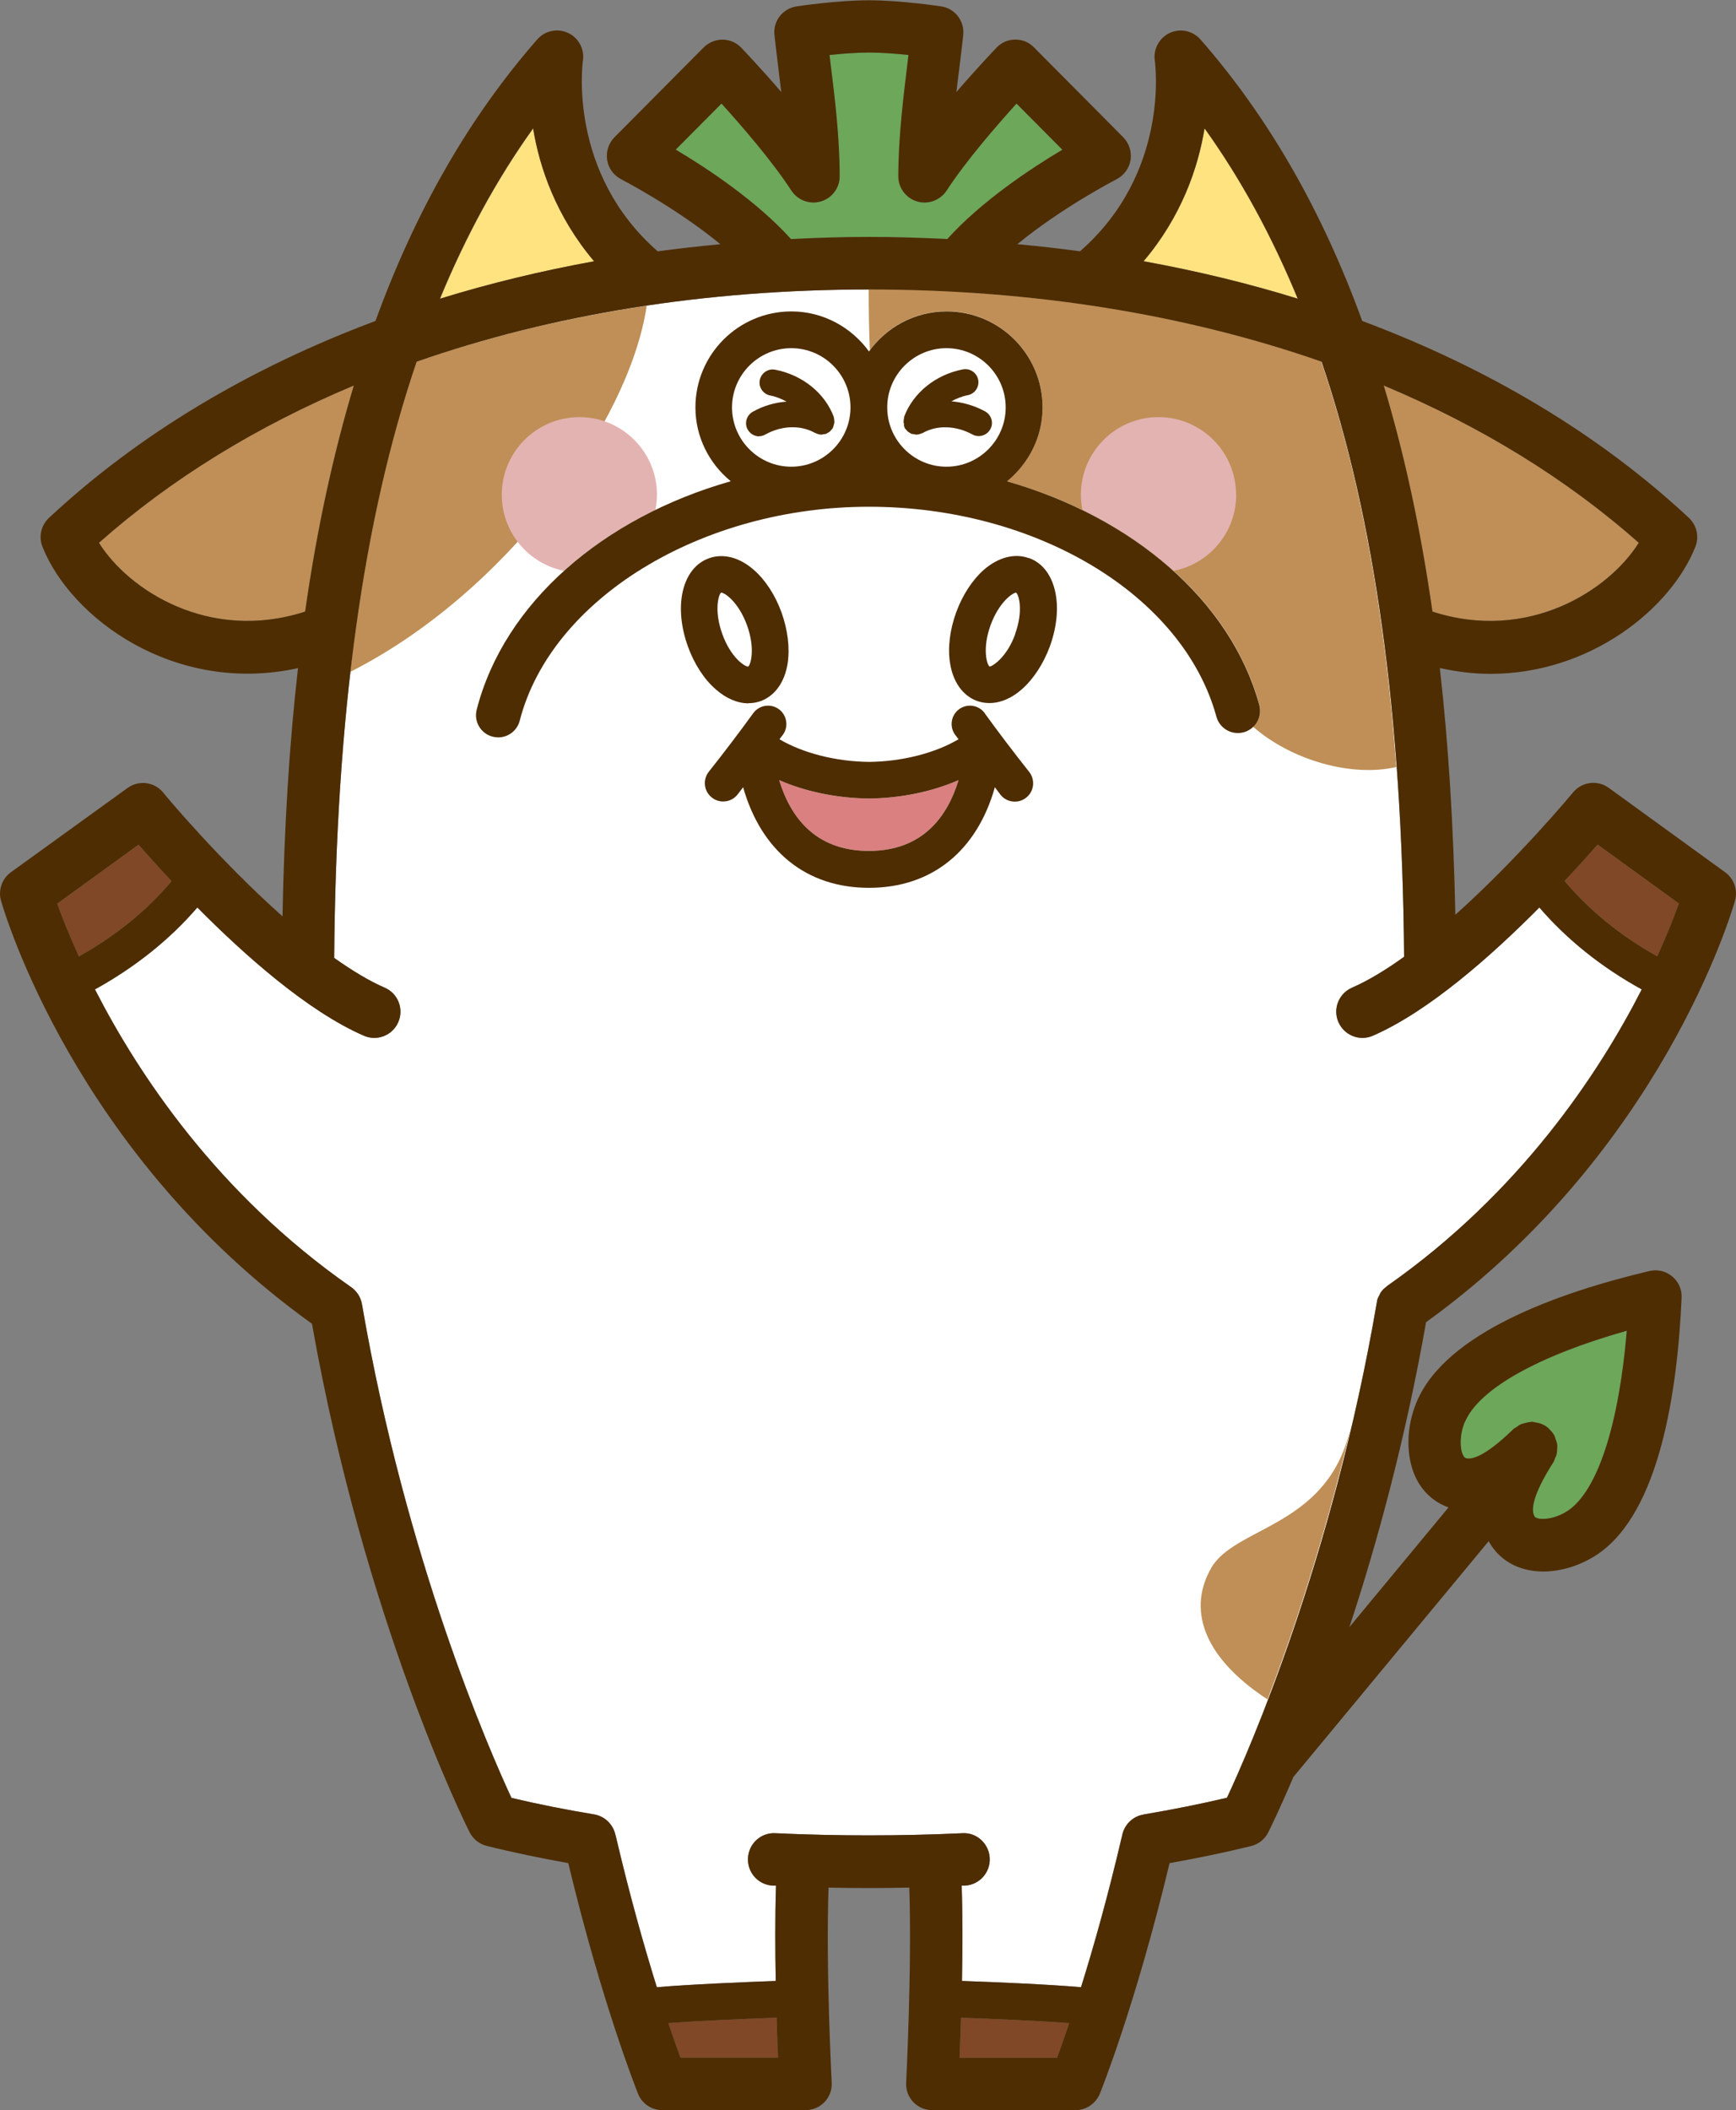 <?xml version="1.0" encoding="UTF-8"?><svg id="_レイヤー_2" xmlns="http://www.w3.org/2000/svg" viewBox="0 0 121.92 148.11"><rect x="0" y="0" width="121.92" height="148.11" fill="#808080" stroke="none"/><g id="layout"><path d="M80.31,127.37c-.8.13-1.38.76-1.51,1.51,0,.01,0,.02-.01.03-.99,4.24-2.01,7.83-2.87,10.58-2.29-.2-5.83-.35-8.36-.44.04-2.18.05-4.56-.02-6.69.07,0,.15,0,.22,0,1.01-.05,1.8-.91,1.75-1.93-.05-1.01-.91-1.82-1.93-1.75-4.26.2-8.86.2-13.12,0-1.02-.06-1.88.73-1.93,1.75-.05,1.02.73,1.88,1.75,1.93.07,0,.15,0,.22,0-.07,2.13-.06,4.5-.02,6.69-2.39.09-6.02.24-8.35.44-.86-2.76-1.89-6.37-2.89-10.64,0-.02-.02-.04-.02-.06-.16-.72-.73-1.3-1.49-1.43-2-.33-3.95-.72-5.81-1.16-1.51-3.25-7.4-16.64-10.5-34.66-.09-.51-.38-.93-.77-1.2-9.38-6.53-14.95-14.97-17.98-20.89,2.84-1.57,5.25-3.5,7.19-5.75,3.34,3.37,7.76,7.29,11.69,9,.93.41,2.02-.02,2.42-.95.41-.93-.02-2.02-.95-2.42-1.13-.49-2.33-1.23-3.55-2.09.13-16.98,2.01-30.74,5.79-41.85,9.49-3.32,20.24-5.07,31.78-5.07s22.29,1.76,31.78,5.07c3.77,11.09,5.65,24.83,5.79,41.77-1.25.9-2.49,1.66-3.66,2.17-.93.41-1.36,1.49-.95,2.42.41.93,1.49,1.36,2.42.95,3.93-1.71,8.35-5.63,11.69-9,1.94,2.25,4.34,4.18,7.19,5.75-3.01,5.9-8.56,14.29-17.87,20.81,0,0,0,0,0,0,0,0-.02.01-.02.02-.06.05-.12.1-.18.15-.03.03-.06.05-.09.08-.05.05-.09.11-.13.16-.03.04-.06.07-.08.11,0,0,0,0,0,0,0,0,0,.01,0,.02-.03.05-.06.11-.08.16-.03.06-.06.11-.08.17,0,.01-.01.03-.02.04-.02.05-.03.1-.04.15,0,.01,0,.03,0,.04,0,.03-.02.05-.02.08,0,0,0,0,0,0,0,0,0,0,0,.01-3.09,18.06-9,31.49-10.52,34.74-1.86.44-3.82.83-5.83,1.17Z" style="fill:#fff;"/><path d="M61.02,59.73c-3.85,0-5.55-2.5-6.3-4.97,1.83.8,4.05,1.27,6.31,1.29,2.25-.02,4.46-.49,6.29-1.29-.75,2.47-2.45,4.97-6.3,4.97Z" style="fill:#da8080;"/><path d="M102.88,99.82c.97-2.32,5.16-4.66,11.37-6.41-.55,6.57-2.04,11.21-4.12,12.62-.77.52-1.65.67-2.12.55-.2-.05-.24-.12-.26-.18-.21-.42-.15-1.42,1.35-3.77.05-.08.07-.18.11-.27.04-.09.09-.18.11-.28.03-.13.04-.26.04-.4,0-.09.02-.18,0-.28-.02-.14-.07-.28-.12-.41-.03-.08-.04-.16-.08-.23-.1-.18-.23-.33-.38-.47-.02-.02-.03-.05-.06-.07,0,0,0,0,0,0,0,0,0,0,0,0-.18-.15-.39-.25-.6-.32-.07-.02-.14-.02-.21-.04-.12-.02-.23-.06-.35-.06-.03,0-.06.02-.09.02-.11,0-.22.04-.33.06-.12.03-.23.05-.34.1-.11.05-.19.12-.29.19-.08.05-.16.08-.23.15-2.08,2.02-2.98,2.14-3.33,2.03-.04-.01-.12-.04-.21-.23-.22-.46-.24-1.4.13-2.3Z" style="fill:#6ca75a;"/><path d="M112.2,59.28l5.71,4.14c-.31.86-.81,2.15-1.52,3.71-2.6-1.45-4.77-3.23-6.51-5.29.94-1,1.74-1.89,2.33-2.57Z" style="fill:#804826;"/><path d="M47.45,10.51l3.22-3.24c1.38,1.52,3.56,4.03,4.91,6.11.45.68,1.29.99,2.07.76.78-.23,1.32-.95,1.32-1.76,0-2.73-.34-5.53-.65-8-.02-.17-.04-.35-.06-.52.85-.09,1.88-.17,2.77-.17s1.92.08,2.77.17c-.02.17-.04.34-.06.52-.3,2.47-.65,5.28-.65,8,0,.81.54,1.53,1.32,1.76.78.23,1.62-.08,2.07-.76,1.35-2.08,3.53-4.58,4.91-6.11l3.22,3.24c-2.24,1.33-5.7,3.63-8.08,6.27-1.81-.09-3.64-.15-5.49-.15s-3.68.06-5.49.15c-2.38-2.64-5.84-4.94-8.08-6.27Z" style="fill:#6ca75a;"/><path d="M84.6,9.02c-.45,2.75-1.62,6.17-4.28,9.31,3.74.68,7.36,1.56,10.83,2.63-1.83-4.43-4-8.41-6.54-11.95Z" style="fill:#ffe380;"/><path d="M30.9,20.97c3.47-1.08,7.09-1.95,10.83-2.63-2.67-3.14-3.83-6.57-4.28-9.32-2.54,3.54-4.71,7.52-6.54,11.95Z" style="fill:#ffe380;"/><path d="M9.72,59.28c.59.67,1.39,1.57,2.33,2.57-1.74,2.07-3.92,3.84-6.51,5.29-.71-1.57-1.22-2.86-1.52-3.71l5.71-4.14Z" style="fill:#804826;"/><path d="M47.79,144.43c-.22-.59-.51-1.41-.85-2.42,1.98-.15,4.85-.28,7.6-.38.03,1.07.07,2.03.1,2.8h-6.85Z" style="fill:#804826;"/><path d="M67.39,144.43c.03-.77.07-1.73.1-2.8,2.18.08,5.37.21,7.6.38-.34,1.01-.63,1.83-.85,2.43h-6.85Z" style="fill:#804826;"/><path d="M85.05,110.09c-1.54,2.69-.81,6.07,3.97,9.2,1.77-4.62,3.96-11.1,5.8-18.87l-.12.39c-1.79,6.41-7.99,6.37-9.65,9.27Z" style="fill:#bf8f57;"/><path d="M97.18,27.06c1.45,4.84,2.59,10.11,3.42,15.87,6.75,2.18,12.41-1.52,14.49-4.83-5.08-4.5-11.12-8.2-17.91-11.04Z" style="fill:#bf8f57;"/><path d="M6.95,38.1c2.07,3.31,7.73,7.01,14.48,4.83.82-5.76,1.96-11.03,3.42-15.87-6.78,2.84-12.82,6.54-17.9,11.04Z" style="fill:#bf8f57;"/><path d="M24.6,47.16c10.88-5.5,19.59-17.43,20.82-25.7-5.7.85-11.12,2.16-16.18,3.93-2.16,6.35-3.7,13.58-4.64,21.78Z" style="fill:#bf8f57;"/><path d="M61.02,20.31s0,0-.01,0c0,1.45.02,2.88.08,4.27,1.23-1.65,3.18-2.73,5.39-2.73,3.72,0,6.74,3.02,6.74,6.74,0,2.1-.99,3.95-2.5,5.19,8.82,2.52,15.72,8.35,17.73,15.7.16.57-.04,1.15-.45,1.53,2.67,2.34,6.9,3.56,10.06,2.83-.8-11.01-2.54-20.44-5.27-28.47-9.49-3.31-20.23-5.07-31.78-5.07Z" style="fill:#bf8f57;"/><path d="M46.14,34.73c0-3.01-2.44-5.45-5.45-5.45s-5.45,2.44-5.45,5.45c0,2.64,1.88,4.84,4.37,5.34,1.85-1.67,4.02-3.11,6.42-4.28.07-.35.11-.7.11-1.07Z" style="fill:#e3b3b2;"/><path d="M86.81,34.73c0-3.01-2.44-5.45-5.45-5.45s-5.45,2.44-5.45,5.45c0,.37.04.73.11,1.08,2.4,1.17,4.55,2.6,6.4,4.26,2.51-.49,4.4-2.7,4.4-5.35Z" style="fill:#e3b3b2;"/><path d="M69.16,50.06c-.42-.57-1.22-.7-1.8-.28-.57.42-.7,1.22-.28,1.8.08.1.16.21.24.31-1.62.96-3.95,1.57-6.28,1.59-2.35-.02-4.68-.63-6.3-1.59.08-.11.16-.21.24-.31.42-.57.29-1.38-.28-1.8-.58-.42-1.38-.29-1.8.28-1,1.38-2.05,2.76-3.12,4.11-.44.56-.35,1.37.21,1.81.24.19.52.28.8.28.38,0,.76-.17,1.01-.49.13-.17.26-.34.39-.51,1.27,4.47,4.43,7.06,8.84,7.06s7.58-2.59,8.84-7.06c.13.17.26.35.39.52.25.32.63.49,1.01.49.28,0,.56-.09.8-.28.56-.44.65-1.25.21-1.81-1.07-1.35-2.12-2.73-3.12-4.11ZM61.02,59.73c-3.85,0-5.55-2.5-6.3-4.97,1.83.8,4.05,1.27,6.31,1.29,2.25-.02,4.46-.49,6.29-1.29-.75,2.47-2.45,4.97-6.3,4.97Z" style="fill:#4e2d03;"/><path d="M100.14,92.82c16.57-11.95,21.51-28.88,21.71-29.6.21-.74-.07-1.54-.69-1.99l-8.18-5.93c-.79-.57-1.88-.43-2.5.32-.06.07-3.83,4.62-8.27,8.59-.13-6.18-.48-11.96-1.09-17.32,1.21.27,2.4.41,3.55.41,7.07,0,12.71-4.63,14.4-8.93.28-.7.09-1.5-.46-2.02-6.31-5.88-14.09-10.51-22.94-13.82-2.83-7.77-6.59-14.31-11.36-19.76-.54-.61-1.41-.8-2.15-.46-.74.34-1.17,1.13-1.06,1.93.05.32,1.03,7.92-5.25,13.4-1.45-.2-2.92-.36-4.4-.5,3.15-2.59,6.92-4.53,6.97-4.56.52-.27.89-.77.98-1.35.09-.58-.1-1.17-.51-1.59l-6.28-6.32c-.35-.35-.8-.55-1.32-.54-.5,0-.97.21-1.31.57-.09.1-1.33,1.39-2.81,3.11.06-.55.13-1.1.2-1.63.1-.83.2-1.63.28-2.37.1-.98-.58-1.87-1.55-2.01-.12-.02-2.87-.43-5.08-.43s-4.97.41-5.08.43c-.97.15-1.66,1.03-1.55,2.01.08.74.18,1.54.28,2.37.06.53.13,1.07.2,1.63-1.48-1.72-2.72-3.01-2.81-3.11-.34-.36-.82-.56-1.31-.57-.47,0-.97.19-1.32.54l-6.28,6.32c-.41.42-.6,1.01-.51,1.59.09.58.46,1.08.98,1.35.05.03,3.82,1.97,6.97,4.56-1.48.14-2.95.31-4.4.5-6.27-5.48-5.29-13.08-5.25-13.39.12-.81-.31-1.6-1.05-1.94-.74-.34-1.62-.16-2.16.46-4.77,5.45-8.53,11.99-11.36,19.76-8.85,3.31-16.62,7.94-22.93,13.82-.55.52-.74,1.32-.46,2.02,1.97,5,9.27,10.43,17.95,8.53-.62,5.39-.97,11.21-1.09,17.42-4.49-3.99-8.33-8.61-8.38-8.69-.62-.75-1.71-.89-2.5-.32L.76,61.23c-.62.45-.9,1.25-.69,1.99.21.73,5.17,17.75,21.84,29.7,3.69,20.84,10.76,35.09,11.07,35.69.24.48.68.83,1.2.96,1.83.46,3.76.85,5.73,1.21,2.37,9.87,4.8,15.93,4.9,16.19.28.7.96,1.15,1.71,1.15h10.05c.51,0,.99-.21,1.34-.57.35-.37.53-.86.5-1.36,0-.09-.42-7.96-.22-13.69.94.02,1.88.03,2.83.03s1.89-.01,2.84-.03c.19,5.72-.22,13.6-.22,13.69-.03.5.15,1,.5,1.36.35.37.83.57,1.34.57h10.05c.75,0,1.42-.46,1.71-1.15.11-.26,2.53-6.31,4.9-16.19,1.97-.35,3.9-.75,5.73-1.2.52-.13.96-.48,1.2-.96.09-.18.77-1.54,1.77-3.9.01-.01.03-.03.04-.04l13.67-16.5c.53.98,1.43,1.68,2.55,1.97.41.11.84.16,1.28.16,1.28,0,2.66-.43,3.83-1.22,4.34-2.94,5.6-11.41,5.89-18,.03-.58-.22-1.13-.67-1.5-.45-.37-1.04-.51-1.6-.37-6.33,1.5-14.3,4.31-16.34,9.19-.74,1.77-.77,3.8-.07,5.29.48,1.02,1.3,1.75,2.31,2.11l-6.96,8.4c1.91-5.78,3.91-13.06,5.38-21.38ZM102.88,99.82c.97-2.32,5.16-4.66,11.37-6.41-.55,6.57-2.04,11.21-4.12,12.62-.77.52-1.65.67-2.12.55-.2-.05-.24-.12-.26-.18-.21-.42-.15-1.42,1.35-3.77.05-.08.07-.18.11-.27.04-.09.09-.18.11-.28.03-.13.04-.26.04-.4,0-.09.02-.18,0-.28-.02-.14-.07-.28-.12-.41-.03-.08-.04-.16-.08-.23-.1-.18-.23-.33-.38-.47-.02-.02-.03-.05-.06-.07,0,0,0,0,0,0,0,0,0,0,0,0-.18-.15-.39-.25-.6-.32-.07-.02-.14-.02-.21-.04-.12-.02-.23-.06-.35-.06-.03,0-.06.02-.09.02-.11,0-.22.04-.33.06-.12.03-.23.05-.34.1-.11.05-.19.12-.29.19-.08.05-.16.08-.23.15-2.08,2.02-2.98,2.14-3.33,2.03-.04-.01-.12-.04-.21-.23-.22-.46-.24-1.4.13-2.3ZM112.2,59.28l5.71,4.14c-.31.86-.81,2.15-1.52,3.71-2.6-1.45-4.77-3.23-6.51-5.29.94-1,1.74-1.89,2.33-2.57ZM115.09,38.1c-2.07,3.32-7.74,7.01-14.49,4.83-.82-5.76-1.96-11.03-3.42-15.87,6.78,2.84,12.83,6.54,17.91,11.04ZM84.6,9.02c2.54,3.54,4.71,7.52,6.54,11.95-3.47-1.08-7.09-1.95-10.83-2.63,2.67-3.14,3.83-6.57,4.28-9.31ZM47.45,10.51l3.22-3.24c1.38,1.52,3.56,4.03,4.91,6.11.45.68,1.29.99,2.07.76.78-.23,1.32-.95,1.32-1.76,0-2.73-.34-5.53-.65-8-.02-.17-.04-.35-.06-.52.85-.09,1.88-.17,2.77-.17s1.92.08,2.77.17c-.02.17-.04.34-.06.52-.3,2.47-.65,5.28-.65,8,0,.81.54,1.53,1.32,1.76.78.23,1.62-.08,2.07-.76,1.35-2.08,3.53-4.58,4.91-6.11l3.22,3.24c-2.24,1.33-5.7,3.63-8.08,6.27-1.81-.09-3.64-.15-5.49-.15s-3.68.06-5.49.15c-2.38-2.64-5.84-4.94-8.08-6.27ZM37.44,9.02c.45,2.75,1.62,6.17,4.28,9.32-3.74.68-7.36,1.56-10.83,2.63,1.83-4.43,4-8.41,6.54-11.95ZM6.95,38.1c5.08-4.5,11.12-8.2,17.9-11.04-1.45,4.84-2.6,10.11-3.42,15.87-6.75,2.18-12.41-1.52-14.48-4.83ZM9.72,59.28c.59.67,1.39,1.57,2.33,2.57-1.74,2.07-3.92,3.84-6.51,5.29-.71-1.57-1.22-2.86-1.52-3.71l5.71-4.14ZM47.79,144.43c-.22-.59-.51-1.41-.85-2.42,1.98-.15,4.85-.28,7.6-.38.03,1.07.07,2.03.1,2.8h-6.85ZM67.39,144.43c.03-.77.07-1.73.1-2.8,2.18.08,5.37.21,7.6.38-.34,1.01-.63,1.83-.85,2.43h-6.85ZM80.31,127.37c-.8.13-1.38.76-1.51,1.51,0,.01,0,.02-.01.03-.99,4.24-2.01,7.83-2.87,10.58-2.29-.2-5.83-.35-8.36-.44.04-2.18.05-4.56-.02-6.69.07,0,.15,0,.22,0,1.01-.05,1.8-.91,1.75-1.93-.05-1.01-.91-1.82-1.93-1.75-4.26.2-8.86.2-13.12,0-1.02-.06-1.88.73-1.93,1.75-.05,1.02.73,1.88,1.75,1.93.07,0,.15,0,.22,0-.07,2.13-.06,4.5-.02,6.69-2.39.09-6.02.24-8.35.44-.86-2.76-1.89-6.37-2.89-10.64,0-.02-.02-.04-.02-.06-.16-.72-.73-1.3-1.49-1.43-2-.33-3.95-.72-5.81-1.16-1.51-3.25-7.4-16.64-10.5-34.66-.09-.51-.38-.93-.77-1.2-9.38-6.53-14.95-14.97-17.98-20.89,2.84-1.57,5.25-3.5,7.19-5.75,3.34,3.37,7.76,7.29,11.69,9,.93.41,2.02-.02,2.42-.95.41-.93-.02-2.02-.95-2.42-1.13-.49-2.33-1.23-3.55-2.09.13-16.98,2.01-30.74,5.79-41.85,9.49-3.32,20.24-5.07,31.78-5.07s22.29,1.76,31.78,5.07c3.77,11.09,5.65,24.83,5.79,41.77-1.25.9-2.49,1.66-3.66,2.17-.93.41-1.36,1.49-.95,2.42.41.93,1.49,1.36,2.42.95,3.93-1.71,8.35-5.63,11.69-9,1.94,2.25,4.34,4.18,7.19,5.75-3.01,5.9-8.56,14.29-17.87,20.81,0,0,0,0,0,0,0,0-.02.01-.02.02-.06.05-.12.1-.18.15-.03.03-.06.05-.09.08-.05.05-.09.11-.13.16-.03.04-.06.07-.08.11,0,0,0,0,0,0,0,0,0,.01,0,.02-.03.05-.06.11-.08.16-.03.06-.06.11-.08.17,0,.01-.01.03-.02.04-.02.05-.03.1-.04.15,0,.01,0,.03,0,.04,0,.03-.02.05-.02.08,0,0,0,0,0,0,0,0,0,0,0,.01-3.09,18.06-9,31.49-10.52,34.74-1.86.44-3.82.83-5.83,1.17Z" style="fill:#4e2d03;"/><path d="M53.31,30.62c.15,0,.3-.04.44-.12,1.15-.64,2.49-.68,3.49-.11.02.01.04,0,.06.02.07.04.15.06.23.08.03,0,.07.01.1.02.02,0,.04,0,.06,0,.05,0,.09-.02.14-.03.05,0,.09-.01.14-.02.01,0,.03,0,.04,0,.04-.02.07-.05.11-.07.06-.03.11-.06.16-.1.05-.04.09-.1.13-.15.03-.03.06-.06.08-.09,0-.01,0-.03.01-.04.03-.06.04-.12.06-.19.01-.05.03-.1.04-.16,0-.05,0-.11-.01-.16,0-.07-.01-.13-.03-.19,0-.01,0-.03,0-.04-.62-1.67-2.2-2.95-4.12-3.32-.49-.1-.98.23-1.08.73-.1.5.23.98.73,1.08.42.08.79.24,1.15.43-.81.06-1.62.29-2.37.71-.44.25-.61.81-.36,1.25.17.3.48.48.81.48Z" style="fill:#4e2d03;"/><path d="M63.47,29.82c.02.06.03.13.06.19,0,.01,0,.03.01.04.02.04.06.06.08.09.04.05.08.1.13.15.05.04.1.07.16.1.04.02.07.05.11.07.01,0,.03,0,.05,0,.04.01.08.02.13.02.05,0,.1.03.15.03.02,0,.04,0,.07-.01.03,0,.06,0,.09-.01.08-.02.16-.04.24-.08.02,0,.04,0,.06-.02,1-.57,2.34-.52,3.49.11.14.08.29.11.44.11.32,0,.64-.17.81-.48.25-.45.08-1-.36-1.25-.75-.41-1.56-.64-2.37-.71.35-.19.73-.35,1.15-.43.5-.1.82-.58.73-1.08-.1-.5-.58-.83-1.08-.73-1.92.37-3.49,1.65-4.12,3.32,0,.01,0,.03,0,.04-.02.06-.02.13-.03.19,0,.06-.02.11-.01.16,0,.05.02.1.04.16Z" style="fill:#4e2d03;"/><path d="M70.72,33.79c1.51-1.24,2.5-3.09,2.5-5.19,0-3.72-3.02-6.74-6.74-6.74-2.25,0-4.23,1.12-5.45,2.81-1.23-1.69-3.21-2.81-5.45-2.81-3.72,0-6.74,3.02-6.74,6.74,0,2.09.98,3.95,2.48,5.18-8.96,2.55-15.91,8.52-17.84,16.03-.22.84.29,1.69,1.12,1.9.13.03.26.05.39.05.7,0,1.33-.47,1.51-1.17,2.2-8.56,12.75-15.02,24.52-15.02s22.07,6.2,24.41,14.74c.23.83,1.09,1.32,1.92,1.09.83-.23,1.32-1.09,1.09-1.92-2.02-7.34-8.91-13.18-17.73-15.7ZM66.47,24.44c2.3,0,4.16,1.87,4.16,4.16s-1.87,4.16-4.16,4.16-4.16-1.87-4.16-4.16,1.87-4.16,4.16-4.16ZM55.57,24.44c2.3,0,4.16,1.87,4.16,4.16s-1.87,4.16-4.16,4.16-4.16-1.87-4.16-4.16,1.87-4.16,4.16-4.16Z" style="fill:#4e2d03;"/><path d="M52.56,49.36c.3,0,.59-.05.87-.15,1-.37,1.69-1.34,1.89-2.67.16-1.07,0-2.33-.43-3.54-.44-1.22-1.13-2.28-1.94-2.99-1.01-.89-2.16-1.19-3.17-.82-1.87.68-2.5,3.35-1.46,6.21.44,1.21,1.13,2.28,1.95,2.99.73.64,1.53.98,2.3.98ZM50.64,41.6h.01c.25,0,1.21.65,1.81,2.28.6,1.66.26,2.78.09,2.91-.23.02-1.22-.62-1.82-2.28-.6-1.66-.26-2.78-.09-2.91Z" style="fill:#4e2d03;"/><path d="M72.26,39.18c-1-.37-2.16-.06-3.17.82-.81.72-1.5,1.78-1.94,2.99-.44,1.22-.6,2.47-.43,3.54.2,1.33.89,2.3,1.89,2.67.28.1.57.15.87.15.77,0,1.57-.33,2.3-.98.81-.72,1.5-1.78,1.95-2.99,1.04-2.86.41-5.53-1.46-6.21ZM71.3,44.51c-.6,1.66-1.62,2.27-1.8,2.28-.19-.13-.53-1.26.07-2.91.6-1.64,1.57-2.28,1.79-2.28h0c.19.13.53,1.26-.07,2.91Z" style="fill:#4e2d03;"/></g></svg>
